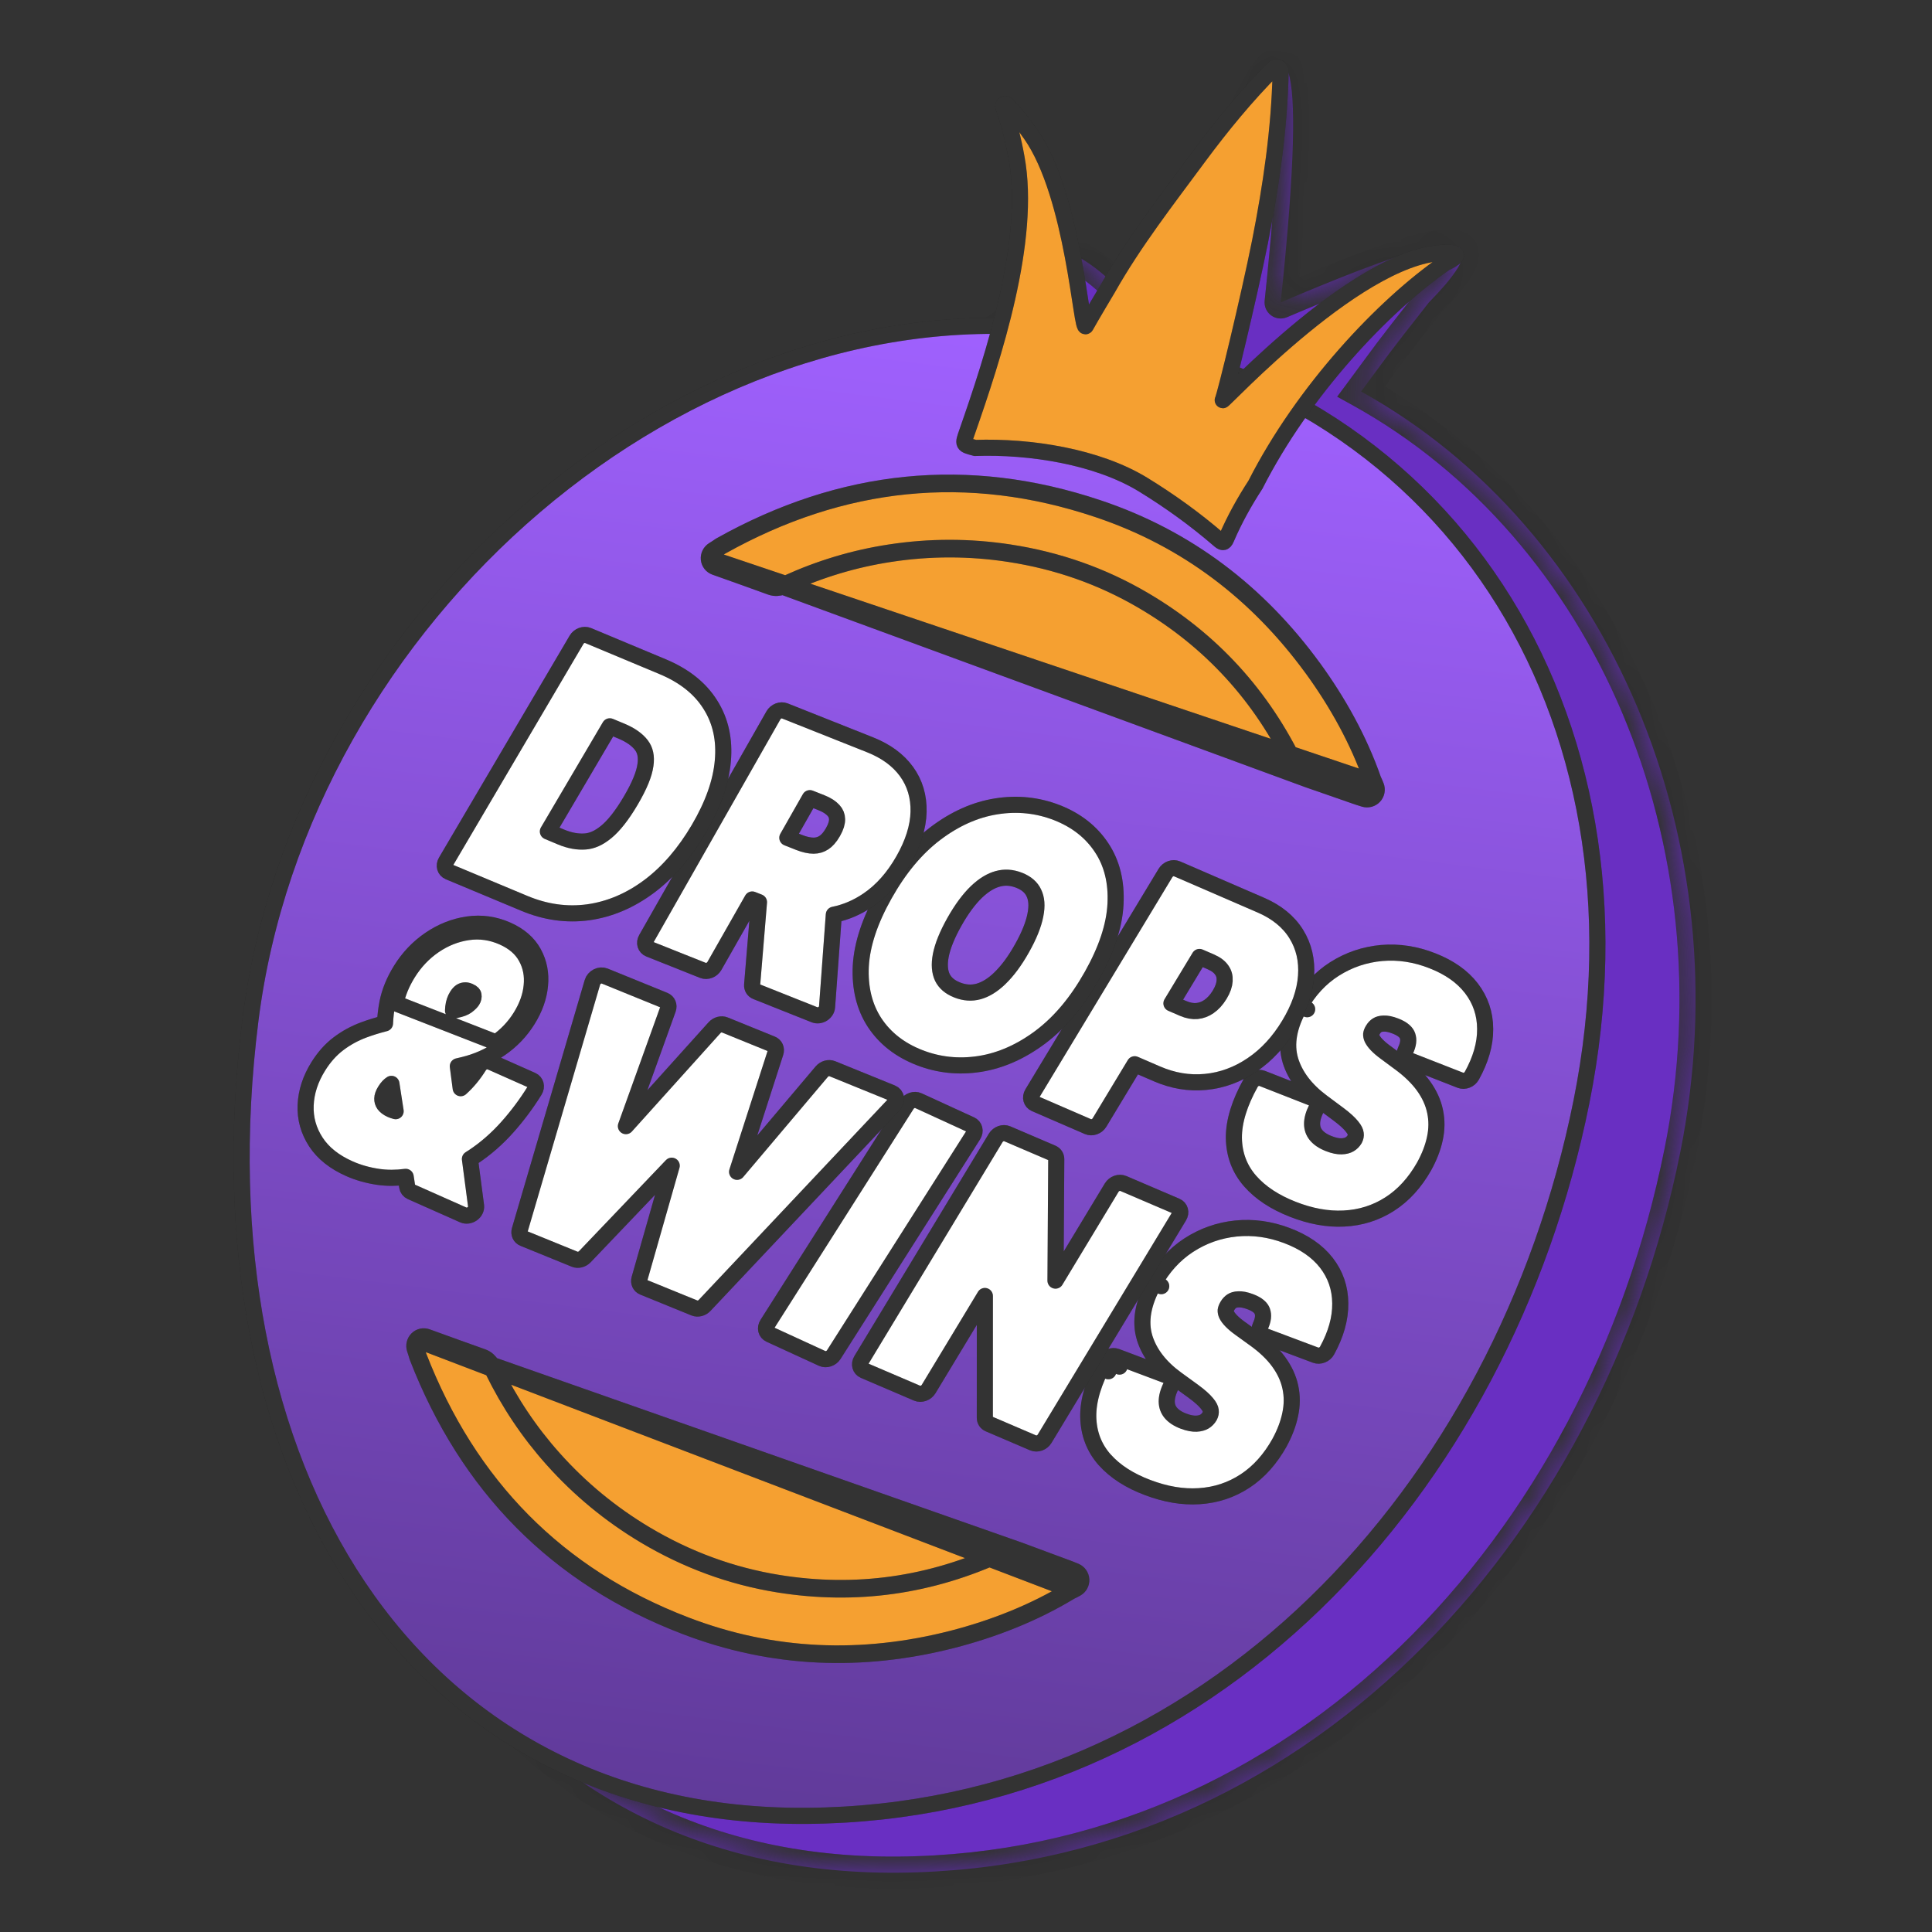 <svg width="60" height="60" viewBox="0 0 60 60" fill="none" xmlns="http://www.w3.org/2000/svg">
<rect x="0" y="0" width="60" height="60" fill="#333333" stroke="none"/>
<g clip-path="url(#clip0_1234_668)">
<mask id="path-1-inside-1_1234_668" fill="white">
<path d="M52.183 35.778C49.743 47.938 40.464 58.06 27.89 58.158C15.316 58.256 8.597 47.113 10.354 33.161C11.503 24.042 24.241 14.544 31.132 10.12C32.067 9.519 32.389 8.197 33.087 7.832C34.163 8.051 35.89 10.236 35.89 10.12C36.449 10.19 41.59 -7.828 39.772 9.391C42.744 8.135 47.577 6.131 44.376 9.391C43.004 11.134 43.184 10.926 42.27 12.159C49.965 16.427 54.124 26.106 52.183 35.778Z"/>
</mask>
<path d="M52.183 35.778C49.743 47.938 40.464 58.06 27.89 58.158C15.316 58.256 8.597 47.113 10.354 33.161C11.503 24.042 24.241 14.544 31.132 10.12C32.067 9.519 32.389 8.197 33.087 7.832C34.163 8.051 35.89 10.236 35.89 10.12C36.449 10.19 41.59 -7.828 39.772 9.391C42.744 8.135 47.577 6.131 44.376 9.391C43.004 11.134 43.184 10.926 42.27 12.159C49.965 16.427 54.124 26.106 52.183 35.778Z" fill="#692FC2"/>
<path d="M52.183 35.778L51.693 35.68L52.183 35.778ZM10.354 33.161L9.858 33.098L10.354 33.161ZM35.89 10.12L35.952 9.623L35.39 9.553L35.39 10.12L35.89 10.12ZM42.27 12.159L41.868 11.861L41.528 12.32L42.027 12.596L42.27 12.159ZM39.772 9.391L39.275 9.339C39.256 9.515 39.332 9.688 39.474 9.793C39.616 9.898 39.804 9.921 39.967 9.852L39.772 9.391ZM44.376 9.391L44.019 9.041L44 9.061L43.983 9.082L44.376 9.391ZM33.087 7.832L33.187 7.342L33.013 7.306L32.855 7.389L33.087 7.832ZM31.132 10.12L31.402 10.54L31.402 10.54L31.132 10.12ZM51.693 35.68C49.285 47.677 40.159 57.562 27.886 57.658L27.894 58.658C40.769 58.557 50.2 48.199 52.673 35.877L51.693 35.68ZM27.886 57.658C21.766 57.706 17.101 55.027 14.163 50.65C11.215 46.256 9.983 40.112 10.851 33.223L9.858 33.098C8.969 40.163 10.218 46.566 13.333 51.207C16.459 55.865 21.44 58.708 27.894 58.658L27.886 57.658ZM42.027 12.596C49.508 16.746 53.597 26.194 51.693 35.68L52.673 35.877C54.652 26.019 50.421 16.108 42.512 11.722L42.027 12.596ZM35.827 10.616C36.009 10.639 36.144 10.562 36.203 10.522C36.267 10.477 36.313 10.427 36.34 10.394C36.397 10.325 36.445 10.245 36.484 10.174C36.565 10.027 36.656 9.826 36.753 9.596C36.948 9.134 37.191 8.493 37.456 7.791C37.992 6.371 38.621 4.689 39.173 3.542C39.459 2.948 39.688 2.576 39.837 2.434C39.928 2.346 39.843 2.48 39.652 2.425C39.477 2.375 39.482 2.239 39.535 2.403C39.623 2.678 39.683 3.307 39.65 4.468C39.619 5.605 39.501 7.192 39.275 9.339L40.269 9.444C40.497 7.286 40.617 5.67 40.65 4.496C40.682 3.346 40.634 2.557 40.487 2.098C40.422 1.896 40.279 1.565 39.928 1.464C39.562 1.359 39.275 1.587 39.144 1.713C38.847 1.998 38.55 2.53 38.272 3.108C37.696 4.304 37.049 6.037 36.52 7.438C36.253 8.145 36.017 8.766 35.831 9.208C35.737 9.431 35.662 9.593 35.607 9.693C35.578 9.746 35.566 9.761 35.57 9.756C35.572 9.754 35.593 9.727 35.636 9.698C35.673 9.672 35.788 9.603 35.952 9.623L35.827 10.616ZM39.967 9.852C41.472 9.216 43.371 8.425 44.493 8.187C44.775 8.127 44.958 8.114 45.055 8.124C45.103 8.129 45.089 8.136 45.052 8.112C45 8.078 44.95 8.013 44.935 7.936C44.923 7.878 44.941 7.858 44.924 7.904C44.909 7.947 44.873 8.02 44.802 8.128C44.66 8.344 44.41 8.643 44.019 9.041L44.733 9.742C45.142 9.325 45.442 8.973 45.636 8.679C45.734 8.532 45.814 8.386 45.865 8.242C45.916 8.101 45.952 7.926 45.916 7.743C45.876 7.54 45.758 7.379 45.599 7.275C45.455 7.181 45.296 7.145 45.164 7.13C44.904 7.102 44.593 7.143 44.285 7.208C43.047 7.471 41.044 8.311 39.577 8.931L39.967 9.852ZM43.983 9.082C42.606 10.831 42.782 10.629 41.868 11.861L42.671 12.457C43.587 11.222 43.402 11.436 44.769 9.701L43.983 9.082ZM32.987 8.322C33.144 8.354 33.381 8.476 33.68 8.699C33.967 8.913 34.265 9.185 34.541 9.457C34.815 9.728 35.058 9.99 35.237 10.183C35.324 10.276 35.403 10.361 35.461 10.418C35.485 10.442 35.526 10.483 35.57 10.515C35.573 10.518 35.656 10.585 35.776 10.612C35.842 10.627 36.036 10.654 36.212 10.505C36.38 10.363 36.39 10.177 36.39 10.12L35.39 10.12C35.39 10.066 35.399 9.883 35.565 9.742C35.739 9.594 35.931 9.622 35.994 9.636C36.064 9.652 36.113 9.679 36.128 9.688C36.149 9.7 36.164 9.711 36.17 9.715C36.188 9.729 36.191 9.734 36.166 9.709C36.125 9.668 36.061 9.6 35.969 9.501C35.791 9.31 35.535 9.034 35.243 8.746C34.953 8.459 34.618 8.151 34.278 7.897C33.951 7.653 33.568 7.42 33.187 7.342L32.987 8.322ZM10.851 33.223C11.402 28.844 14.762 24.293 18.938 20.238C23.094 16.203 27.971 12.743 31.402 10.54L30.862 9.699C27.402 11.92 22.464 15.421 18.241 19.521C14.039 23.601 10.455 28.359 9.858 33.098L10.851 33.223ZM31.402 10.54C31.977 10.171 32.344 9.594 32.621 9.154C32.77 8.919 32.889 8.726 33.014 8.565C33.138 8.404 33.237 8.318 33.319 8.275L32.855 7.389C32.589 7.528 32.385 7.744 32.223 7.953C32.062 8.161 31.912 8.404 31.776 8.621C31.484 9.083 31.223 9.467 30.862 9.699L31.402 10.54Z" fill="black" mask="url(#path-1-inside-1_1234_668)"/>
<path d="M52.183 35.778L51.693 35.68L52.183 35.778ZM10.354 33.161L9.858 33.098L10.354 33.161ZM35.89 10.12L35.952 9.623L35.39 9.553L35.39 10.12L35.89 10.12ZM42.27 12.159L41.868 11.861L41.528 12.32L42.027 12.596L42.27 12.159ZM39.772 9.391L39.275 9.339C39.256 9.515 39.332 9.688 39.474 9.793C39.616 9.898 39.804 9.921 39.967 9.852L39.772 9.391ZM44.376 9.391L44.019 9.041L44 9.061L43.983 9.082L44.376 9.391ZM33.087 7.832L33.187 7.342L33.013 7.306L32.855 7.389L33.087 7.832ZM31.132 10.12L31.402 10.54L31.402 10.54L31.132 10.12ZM51.693 35.68C49.285 47.677 40.159 57.562 27.886 57.658L27.894 58.658C40.769 58.557 50.2 48.199 52.673 35.877L51.693 35.68ZM27.886 57.658C21.766 57.706 17.101 55.027 14.163 50.65C11.215 46.256 9.983 40.112 10.851 33.223L9.858 33.098C8.969 40.163 10.218 46.566 13.333 51.207C16.459 55.865 21.44 58.708 27.894 58.658L27.886 57.658ZM42.027 12.596C49.508 16.746 53.597 26.194 51.693 35.68L52.673 35.877C54.652 26.019 50.421 16.108 42.512 11.722L42.027 12.596ZM35.827 10.616C36.009 10.639 36.144 10.562 36.203 10.522C36.267 10.477 36.313 10.427 36.34 10.394C36.397 10.325 36.445 10.245 36.484 10.174C36.565 10.027 36.656 9.826 36.753 9.596C36.948 9.134 37.191 8.493 37.456 7.791C37.992 6.371 38.621 4.689 39.173 3.542C39.459 2.948 39.688 2.576 39.837 2.434C39.928 2.346 39.843 2.48 39.652 2.425C39.477 2.375 39.482 2.239 39.535 2.403C39.623 2.678 39.683 3.307 39.65 4.468C39.619 5.605 39.501 7.192 39.275 9.339L40.269 9.444C40.497 7.286 40.617 5.67 40.65 4.496C40.682 3.346 40.634 2.557 40.487 2.098C40.422 1.896 40.279 1.565 39.928 1.464C39.562 1.359 39.275 1.587 39.144 1.713C38.847 1.998 38.55 2.53 38.272 3.108C37.696 4.304 37.049 6.037 36.52 7.438C36.253 8.145 36.017 8.766 35.831 9.208C35.737 9.431 35.662 9.593 35.607 9.693C35.578 9.746 35.566 9.761 35.57 9.756C35.572 9.754 35.593 9.727 35.636 9.698C35.673 9.672 35.788 9.603 35.952 9.623L35.827 10.616ZM39.967 9.852C41.472 9.216 43.371 8.425 44.493 8.187C44.775 8.127 44.958 8.114 45.055 8.124C45.103 8.129 45.089 8.136 45.052 8.112C45 8.078 44.95 8.013 44.935 7.936C44.923 7.878 44.941 7.858 44.924 7.904C44.909 7.947 44.873 8.02 44.802 8.128C44.66 8.344 44.41 8.643 44.019 9.041L44.733 9.742C45.142 9.325 45.442 8.973 45.636 8.679C45.734 8.532 45.814 8.386 45.865 8.242C45.916 8.101 45.952 7.926 45.916 7.743C45.876 7.54 45.758 7.379 45.599 7.275C45.455 7.181 45.296 7.145 45.164 7.13C44.904 7.102 44.593 7.143 44.285 7.208C43.047 7.471 41.044 8.311 39.577 8.931L39.967 9.852ZM43.983 9.082C42.606 10.831 42.782 10.629 41.868 11.861L42.671 12.457C43.587 11.222 43.402 11.436 44.769 9.701L43.983 9.082ZM32.987 8.322C33.144 8.354 33.381 8.476 33.68 8.699C33.967 8.913 34.265 9.185 34.541 9.457C34.815 9.728 35.058 9.99 35.237 10.183C35.324 10.276 35.403 10.361 35.461 10.418C35.485 10.442 35.526 10.483 35.57 10.515C35.573 10.518 35.656 10.585 35.776 10.612C35.842 10.627 36.036 10.654 36.212 10.505C36.38 10.363 36.39 10.177 36.39 10.12L35.39 10.12C35.39 10.066 35.399 9.883 35.565 9.742C35.739 9.594 35.931 9.622 35.994 9.636C36.064 9.652 36.113 9.679 36.128 9.688C36.149 9.7 36.164 9.711 36.17 9.715C36.188 9.729 36.191 9.734 36.166 9.709C36.125 9.668 36.061 9.6 35.969 9.501C35.791 9.31 35.535 9.034 35.243 8.746C34.953 8.459 34.618 8.151 34.278 7.897C33.951 7.653 33.568 7.42 33.187 7.342L32.987 8.322ZM10.851 33.223C11.402 28.844 14.762 24.293 18.938 20.238C23.094 16.203 27.971 12.743 31.402 10.54L30.862 9.699C27.402 11.92 22.464 15.421 18.241 19.521C14.039 23.601 10.455 28.359 9.858 33.098L10.851 33.223ZM31.402 10.54C31.977 10.171 32.344 9.594 32.621 9.154C32.77 8.919 32.889 8.726 33.014 8.565C33.138 8.404 33.237 8.318 33.319 8.275L32.855 7.389C32.589 7.528 32.385 7.744 32.223 7.953C32.062 8.161 31.912 8.404 31.776 8.621C31.484 9.083 31.223 9.467 30.862 9.699L31.402 10.54Z" fill="white" fill-opacity="0.2" mask="url(#path-1-inside-1_1234_668)"/>
<path d="M49.114 34.214C46.69 46.292 37.487 56.296 25.064 56.393C18.86 56.441 14.116 53.721 11.131 49.274C8.141 44.818 6.905 38.609 7.778 31.677C8.565 25.429 11.943 19.699 16.612 15.717C21.281 11.736 27.222 9.518 33.126 10.261C39.043 11.007 43.637 13.99 46.455 18.281C49.273 22.574 50.322 28.191 49.114 34.214Z" fill="url(#paint0_linear_1234_668)"/>
<path d="M49.114 34.214C46.69 46.292 37.487 56.296 25.064 56.393C18.86 56.441 14.116 53.721 11.131 49.274C8.141 44.818 6.905 38.609 7.778 31.677C8.565 25.429 11.943 19.699 16.612 15.717C21.281 11.736 27.222 9.518 33.126 10.261C39.043 11.007 43.637 13.99 46.455 18.281C49.273 22.574 50.322 28.191 49.114 34.214Z" stroke="black" stroke-width="0.5"/>
<path d="M49.114 34.214C46.69 46.292 37.487 56.296 25.064 56.393C18.86 56.441 14.116 53.721 11.131 49.274C8.141 44.818 6.905 38.609 7.778 31.677C8.565 25.429 11.943 19.699 16.612 15.717C21.281 11.736 27.222 9.518 33.126 10.261C39.043 11.007 43.637 13.99 46.455 18.281C49.273 22.574 50.322 28.191 49.114 34.214Z" stroke="white" stroke-opacity="0.2" stroke-width="0.5"/>
<path d="M40.37 31.254C40.032 31.851 39.92 32.416 40.074 32.931L40.074 32.931L40.074 32.932C40.225 33.423 40.558 33.851 41.052 34.22L41.052 34.22L41.579 34.612C41.579 34.612 41.579 34.612 41.579 34.612C41.769 34.754 41.9 34.876 41.982 34.977L41.982 34.977L41.984 34.98C42.068 35.08 42.098 35.156 42.103 35.206L42.103 35.206L42.104 35.213C42.111 35.264 42.102 35.317 42.069 35.381C42.027 35.451 41.975 35.501 41.912 35.538C41.852 35.573 41.772 35.597 41.662 35.6C41.558 35.603 41.427 35.58 41.269 35.517C41.083 35.445 40.954 35.354 40.869 35.25C40.788 35.15 40.749 35.036 40.748 34.904C40.747 34.77 40.788 34.609 40.886 34.415C40.949 34.292 40.903 34.159 40.783 34.112L39.196 33.49C39.136 33.467 39.065 33.468 38.999 33.494C38.933 33.52 38.877 33.569 38.843 33.629C38.497 34.248 38.315 34.822 38.319 35.342L38.319 35.342L38.319 35.343C38.328 35.857 38.496 36.304 38.822 36.677L38.822 36.677C39.144 37.045 39.591 37.337 40.151 37.556C40.695 37.769 41.224 37.869 41.734 37.843C42.248 37.819 42.725 37.671 43.156 37.395C43.589 37.119 43.943 36.724 44.226 36.226L44.227 36.224C44.388 35.933 44.5 35.645 44.561 35.36C44.624 35.072 44.626 34.791 44.568 34.518C44.511 34.242 44.39 33.978 44.21 33.728C44.029 33.477 43.783 33.239 43.477 33.013C43.476 33.013 43.476 33.013 43.476 33.013L43.042 32.691L43.042 32.691L43.04 32.69C42.92 32.603 42.826 32.522 42.755 32.448C42.684 32.374 42.639 32.309 42.612 32.253C42.588 32.2 42.581 32.156 42.583 32.119C42.588 32.081 42.603 32.037 42.635 31.985L42.635 31.985L42.639 31.979C42.677 31.914 42.721 31.87 42.773 31.838C42.815 31.812 42.877 31.791 42.972 31.788L42.972 31.788L42.974 31.788C43.065 31.784 43.185 31.805 43.338 31.865C43.578 31.958 43.679 32.068 43.713 32.17L43.713 32.17L43.713 32.171C43.752 32.286 43.742 32.431 43.649 32.625C43.591 32.746 43.637 32.877 43.755 32.923L45.355 33.549C45.415 33.572 45.486 33.571 45.552 33.545C45.618 33.519 45.674 33.471 45.708 33.41C45.984 32.913 46.127 32.427 46.123 31.956C46.122 31.484 45.979 31.062 45.698 30.695C45.416 30.326 45.006 30.041 44.48 29.836C43.964 29.633 43.44 29.551 42.911 29.596L42.91 29.596C42.385 29.643 41.895 29.807 41.449 30.09L41.448 30.09C41 30.375 40.642 30.767 40.37 31.254ZM40.37 31.254C40.37 31.254 40.37 31.255 40.369 31.255L40.595 31.342L40.37 31.253C40.37 31.253 40.37 31.254 40.37 31.254Z" fill="white"/>
<path d="M40.37 31.254C40.032 31.851 39.92 32.416 40.074 32.931L40.074 32.931L40.074 32.932C40.225 33.423 40.558 33.851 41.052 34.22L41.052 34.22L41.579 34.612C41.579 34.612 41.579 34.612 41.579 34.612C41.769 34.754 41.9 34.876 41.982 34.977L41.982 34.977L41.984 34.98C42.068 35.08 42.098 35.156 42.103 35.206L42.103 35.206L42.104 35.213C42.111 35.264 42.102 35.317 42.069 35.381C42.027 35.451 41.975 35.501 41.912 35.538C41.852 35.573 41.772 35.597 41.662 35.6C41.558 35.603 41.427 35.58 41.269 35.517C41.083 35.445 40.954 35.354 40.869 35.25C40.788 35.15 40.749 35.036 40.748 34.904C40.747 34.77 40.788 34.609 40.886 34.415C40.949 34.292 40.903 34.159 40.783 34.112L39.196 33.49C39.136 33.467 39.065 33.468 38.999 33.494C38.933 33.52 38.877 33.569 38.843 33.629C38.497 34.248 38.315 34.822 38.319 35.342L38.319 35.342L38.319 35.343C38.328 35.857 38.496 36.304 38.822 36.677L38.822 36.677C39.144 37.045 39.591 37.337 40.151 37.556C40.695 37.769 41.224 37.869 41.734 37.843C42.248 37.819 42.725 37.671 43.156 37.395C43.589 37.119 43.943 36.724 44.226 36.226L44.227 36.224C44.388 35.933 44.5 35.645 44.561 35.36C44.624 35.072 44.626 34.791 44.568 34.518C44.511 34.242 44.39 33.978 44.21 33.728C44.029 33.477 43.783 33.239 43.477 33.013C43.476 33.013 43.476 33.013 43.476 33.013L43.042 32.691L43.042 32.691L43.04 32.69C42.92 32.603 42.826 32.522 42.755 32.448C42.684 32.374 42.639 32.309 42.612 32.253C42.588 32.2 42.581 32.156 42.583 32.119C42.588 32.081 42.603 32.037 42.635 31.985L42.635 31.985L42.639 31.979C42.677 31.914 42.721 31.87 42.773 31.838C42.815 31.812 42.877 31.791 42.972 31.788L42.972 31.788L42.974 31.788C43.065 31.784 43.185 31.805 43.338 31.865C43.578 31.958 43.679 32.068 43.713 32.17L43.713 32.17L43.713 32.171C43.752 32.286 43.742 32.431 43.649 32.625C43.591 32.746 43.637 32.877 43.755 32.923L45.355 33.549C45.415 33.572 45.486 33.571 45.552 33.545C45.618 33.519 45.674 33.471 45.708 33.41C45.984 32.913 46.127 32.427 46.123 31.956C46.122 31.484 45.979 31.062 45.698 30.695C45.416 30.326 45.006 30.041 44.48 29.836C43.964 29.633 43.44 29.551 42.911 29.596L42.91 29.596C42.385 29.643 41.895 29.807 41.449 30.09L41.448 30.09C41 30.375 40.642 30.767 40.37 31.254ZM40.37 31.254C40.37 31.254 40.37 31.255 40.369 31.255L40.595 31.342L40.37 31.253C40.37 31.253 40.37 31.254 40.37 31.254Z" stroke="black" stroke-width="0.5" stroke-linejoin="round"/>
<path d="M40.37 31.254C40.032 31.851 39.92 32.416 40.074 32.931L40.074 32.931L40.074 32.932C40.225 33.423 40.558 33.851 41.052 34.22L41.052 34.22L41.579 34.612C41.579 34.612 41.579 34.612 41.579 34.612C41.769 34.754 41.9 34.876 41.982 34.977L41.982 34.977L41.984 34.98C42.068 35.08 42.098 35.156 42.103 35.206L42.103 35.206L42.104 35.213C42.111 35.264 42.102 35.317 42.069 35.381C42.027 35.451 41.975 35.501 41.912 35.538C41.852 35.573 41.772 35.597 41.662 35.6C41.558 35.603 41.427 35.58 41.269 35.517C41.083 35.445 40.954 35.354 40.869 35.25C40.788 35.15 40.749 35.036 40.748 34.904C40.747 34.77 40.788 34.609 40.886 34.415C40.949 34.292 40.903 34.159 40.783 34.112L39.196 33.49C39.136 33.467 39.065 33.468 38.999 33.494C38.933 33.52 38.877 33.569 38.843 33.629C38.497 34.248 38.315 34.822 38.319 35.342L38.319 35.342L38.319 35.343C38.328 35.857 38.496 36.304 38.822 36.677L38.822 36.677C39.144 37.045 39.591 37.337 40.151 37.556C40.695 37.769 41.224 37.869 41.734 37.843C42.248 37.819 42.725 37.671 43.156 37.395C43.589 37.119 43.943 36.724 44.226 36.226L44.227 36.224C44.388 35.933 44.5 35.645 44.561 35.36C44.624 35.072 44.626 34.791 44.568 34.518C44.511 34.242 44.39 33.978 44.21 33.728C44.029 33.477 43.783 33.239 43.477 33.013C43.476 33.013 43.476 33.013 43.476 33.013L43.042 32.691L43.042 32.691L43.04 32.69C42.92 32.603 42.826 32.522 42.755 32.448C42.684 32.374 42.639 32.309 42.612 32.253C42.588 32.2 42.581 32.156 42.583 32.119C42.588 32.081 42.603 32.037 42.635 31.985L42.635 31.985L42.639 31.979C42.677 31.914 42.721 31.87 42.773 31.838C42.815 31.812 42.877 31.791 42.972 31.788L42.972 31.788L42.974 31.788C43.065 31.784 43.185 31.805 43.338 31.865C43.578 31.958 43.679 32.068 43.713 32.17L43.713 32.17L43.713 32.171C43.752 32.286 43.742 32.431 43.649 32.625C43.591 32.746 43.637 32.877 43.755 32.923L45.355 33.549C45.415 33.572 45.486 33.571 45.552 33.545C45.618 33.519 45.674 33.471 45.708 33.41C45.984 32.913 46.127 32.427 46.123 31.956C46.122 31.484 45.979 31.062 45.698 30.695C45.416 30.326 45.006 30.041 44.48 29.836C43.964 29.633 43.44 29.551 42.911 29.596L42.91 29.596C42.385 29.643 41.895 29.807 41.449 30.09L41.448 30.09C41 30.375 40.642 30.767 40.37 31.254ZM40.37 31.254C40.37 31.254 40.37 31.255 40.369 31.255L40.595 31.342L40.37 31.253C40.37 31.253 40.37 31.254 40.37 31.254Z" stroke="white" stroke-opacity="0.2" stroke-width="0.5" stroke-linejoin="round"/>
<path d="M32.059 33.959C31.985 34.082 32.024 34.224 32.146 34.277L33.789 34.989C33.911 35.042 34.071 34.985 34.145 34.862L35.239 33.051L35.928 33.349C36.42 33.562 36.924 33.65 37.437 33.6C37.951 33.552 38.435 33.373 38.885 33.069C39.338 32.764 39.72 32.346 40.034 31.826C40.345 31.311 40.525 30.807 40.56 30.317C40.596 29.829 40.495 29.39 40.255 29.005C40.015 28.619 39.647 28.323 39.164 28.113L36.552 26.982C36.43 26.929 36.271 26.986 36.197 27.108L32.059 33.959ZM36.738 31.316L36.38 31.161L37.251 29.719L37.609 29.874C37.773 29.946 37.879 30.032 37.943 30.127L37.943 30.127L37.946 30.131C38.012 30.226 38.04 30.332 38.032 30.455L38.032 30.455L38.032 30.46C38.025 30.581 37.98 30.724 37.878 30.892C37.778 31.057 37.667 31.175 37.549 31.256L37.549 31.256L37.547 31.258C37.431 31.339 37.309 31.384 37.175 31.398C37.047 31.41 36.902 31.387 36.738 31.316Z" fill="white"/>
<path d="M32.059 33.959C31.985 34.082 32.024 34.224 32.146 34.277L33.789 34.989C33.911 35.042 34.071 34.985 34.145 34.862L35.239 33.051L35.928 33.349C36.42 33.562 36.924 33.65 37.437 33.6C37.951 33.552 38.435 33.373 38.885 33.069C39.338 32.764 39.72 32.346 40.034 31.826C40.345 31.311 40.525 30.807 40.56 30.317C40.596 29.829 40.495 29.39 40.255 29.005C40.015 28.619 39.647 28.323 39.164 28.113L36.552 26.982C36.43 26.929 36.271 26.986 36.197 27.108L32.059 33.959ZM36.738 31.316L36.38 31.161L37.251 29.719L37.609 29.874C37.773 29.946 37.879 30.032 37.943 30.127L37.943 30.127L37.946 30.131C38.012 30.226 38.04 30.332 38.032 30.455L38.032 30.455L38.032 30.46C38.025 30.581 37.98 30.724 37.878 30.892C37.778 31.057 37.667 31.175 37.549 31.256L37.549 31.256L37.547 31.258C37.431 31.339 37.309 31.384 37.175 31.398C37.047 31.41 36.902 31.387 36.738 31.316Z" stroke="black" stroke-width="0.5" stroke-linejoin="round"/>
<path d="M32.059 33.959C31.985 34.082 32.024 34.224 32.146 34.277L33.789 34.989C33.911 35.042 34.071 34.985 34.145 34.862L35.239 33.051L35.928 33.349C36.42 33.562 36.924 33.65 37.437 33.6C37.951 33.552 38.435 33.373 38.885 33.069C39.338 32.764 39.72 32.346 40.034 31.826C40.345 31.311 40.525 30.807 40.56 30.317C40.596 29.829 40.495 29.39 40.255 29.005C40.015 28.619 39.647 28.323 39.164 28.113L36.552 26.982C36.43 26.929 36.271 26.986 36.197 27.108L32.059 33.959ZM36.738 31.316L36.38 31.161L37.251 29.719L37.609 29.874C37.773 29.946 37.879 30.032 37.943 30.127L37.943 30.127L37.946 30.131C38.012 30.226 38.04 30.332 38.032 30.455L38.032 30.455L38.032 30.46C38.025 30.581 37.98 30.724 37.878 30.892C37.778 31.057 37.667 31.175 37.549 31.256L37.549 31.256L37.547 31.258C37.431 31.339 37.309 31.384 37.175 31.398C37.047 31.41 36.902 31.387 36.738 31.316Z" stroke="white" stroke-opacity="0.2" stroke-width="0.5" stroke-linejoin="round"/>
<path d="M32.323 32.199L32.324 32.198C32.932 31.738 33.458 31.102 33.908 30.302C34.358 29.502 34.609 28.758 34.643 28.076C34.678 27.399 34.536 26.811 34.209 26.321C33.886 25.833 33.423 25.473 32.828 25.239C32.228 25.005 31.598 24.937 30.941 25.042C30.282 25.146 29.65 25.431 29.049 25.886L29.049 25.886C28.444 26.345 27.919 26.981 27.47 27.781C27.022 28.576 26.771 29.318 26.733 30.001L26.733 30.002C26.7 30.676 26.84 31.264 27.161 31.757L27.162 31.758C27.485 32.247 27.95 32.608 28.549 32.843C29.145 33.076 29.772 33.144 30.428 33.041L30.429 33.041C31.09 32.936 31.723 32.651 32.323 32.199ZM32.155 28.417L32.155 28.417L32.155 28.419C32.099 28.708 31.964 29.051 31.738 29.452C31.513 29.853 31.282 30.16 31.049 30.383L31.049 30.384C30.82 30.604 30.6 30.733 30.386 30.792C30.18 30.847 29.964 30.838 29.729 30.746C29.495 30.654 29.347 30.521 29.265 30.353C29.184 30.179 29.162 29.954 29.218 29.666C29.276 29.375 29.414 29.031 29.639 28.63C29.865 28.229 30.094 27.922 30.323 27.701C30.556 27.478 30.777 27.35 30.986 27.293L30.987 27.293C31.196 27.235 31.414 27.245 31.648 27.336C31.882 27.428 32.028 27.561 32.107 27.73L32.107 27.73L32.108 27.733C32.191 27.904 32.214 28.127 32.155 28.417Z" fill="white"/>
<path d="M32.323 32.199L32.324 32.198C32.932 31.738 33.458 31.102 33.908 30.302C34.358 29.502 34.609 28.758 34.643 28.076C34.678 27.399 34.536 26.811 34.209 26.321C33.886 25.833 33.423 25.473 32.828 25.239C32.228 25.005 31.598 24.937 30.941 25.042C30.282 25.146 29.65 25.431 29.049 25.886L29.049 25.886C28.444 26.345 27.919 26.981 27.47 27.781C27.022 28.576 26.771 29.318 26.733 30.001L26.733 30.002C26.7 30.676 26.84 31.264 27.161 31.757L27.162 31.758C27.485 32.247 27.95 32.608 28.549 32.843C29.145 33.076 29.772 33.144 30.428 33.041L30.429 33.041C31.09 32.936 31.723 32.651 32.323 32.199ZM32.155 28.417L32.155 28.417L32.155 28.419C32.099 28.708 31.964 29.051 31.738 29.452C31.513 29.853 31.282 30.16 31.049 30.383L31.049 30.384C30.82 30.604 30.6 30.733 30.386 30.792C30.18 30.847 29.964 30.838 29.729 30.746C29.495 30.654 29.347 30.521 29.265 30.353C29.184 30.179 29.162 29.954 29.218 29.666C29.276 29.375 29.414 29.031 29.639 28.63C29.865 28.229 30.094 27.922 30.323 27.701C30.556 27.478 30.777 27.35 30.986 27.293L30.987 27.293C31.196 27.235 31.414 27.245 31.648 27.336C31.882 27.428 32.028 27.561 32.107 27.73L32.107 27.73L32.108 27.733C32.191 27.904 32.214 28.127 32.155 28.417Z" stroke="black" stroke-width="0.5" stroke-linejoin="round"/>
<path d="M32.323 32.199L32.324 32.198C32.932 31.738 33.458 31.102 33.908 30.302C34.358 29.502 34.609 28.758 34.643 28.076C34.678 27.399 34.536 26.811 34.209 26.321C33.886 25.833 33.423 25.473 32.828 25.239C32.228 25.005 31.598 24.937 30.941 25.042C30.282 25.146 29.65 25.431 29.049 25.886L29.049 25.886C28.444 26.345 27.919 26.981 27.47 27.781C27.022 28.576 26.771 29.318 26.733 30.001L26.733 30.002C26.7 30.676 26.84 31.264 27.161 31.757L27.162 31.758C27.485 32.247 27.95 32.608 28.549 32.843C29.145 33.076 29.772 33.144 30.428 33.041L30.429 33.041C31.09 32.936 31.723 32.651 32.323 32.199ZM32.155 28.417L32.155 28.417L32.155 28.419C32.099 28.708 31.964 29.051 31.738 29.452C31.513 29.853 31.282 30.16 31.049 30.383L31.049 30.384C30.82 30.604 30.6 30.733 30.386 30.792C30.18 30.847 29.964 30.838 29.729 30.746C29.495 30.654 29.347 30.521 29.265 30.353C29.184 30.179 29.162 29.954 29.218 29.666C29.276 29.375 29.414 29.031 29.639 28.63C29.865 28.229 30.094 27.922 30.323 27.701C30.556 27.478 30.777 27.35 30.986 27.293L30.987 27.293C31.196 27.235 31.414 27.245 31.648 27.336C31.882 27.428 32.028 27.561 32.107 27.73L32.107 27.73L32.108 27.733C32.191 27.904 32.214 28.127 32.155 28.417Z" stroke="white" stroke-opacity="0.2" stroke-width="0.5" stroke-linejoin="round"/>
<path d="M20.069 29.159C19.998 29.283 20.041 29.424 20.165 29.473L21.832 30.137C21.956 30.186 22.114 30.125 22.185 30.001L23.361 27.934L23.571 28.017L23.358 30.585C23.35 30.679 23.401 30.761 23.488 30.795L25.299 31.516C25.376 31.546 25.471 31.535 25.549 31.486C25.627 31.436 25.679 31.356 25.685 31.273L25.895 28.407C26.268 28.332 26.621 28.181 26.952 27.956C27.39 27.66 27.756 27.24 28.056 26.714C28.353 26.192 28.515 25.691 28.527 25.214C28.538 24.741 28.414 24.321 28.152 23.96C27.89 23.6 27.511 23.326 27.024 23.132L24.373 22.078C24.249 22.029 24.091 22.089 24.02 22.214L20.069 29.159ZM24.814 26.162L24.451 26.018L25.151 24.787L25.515 24.931C25.688 25 25.807 25.081 25.884 25.167L25.884 25.167L25.887 25.17C25.96 25.249 25.994 25.337 25.996 25.439L25.996 25.439L25.996 25.444C25.999 25.541 25.966 25.671 25.868 25.843C25.771 26.013 25.674 26.113 25.584 26.17L25.584 26.17L25.581 26.172C25.49 26.231 25.389 26.262 25.269 26.263C25.141 26.263 24.99 26.232 24.814 26.162Z" fill="white"/>
<path d="M20.069 29.159C19.998 29.283 20.041 29.424 20.165 29.473L21.832 30.137C21.956 30.186 22.114 30.125 22.185 30.001L23.361 27.934L23.571 28.017L23.358 30.585C23.35 30.679 23.401 30.761 23.488 30.795L25.299 31.516C25.376 31.546 25.471 31.535 25.549 31.486C25.627 31.436 25.679 31.356 25.685 31.273L25.895 28.407C26.268 28.332 26.621 28.181 26.952 27.956C27.39 27.66 27.756 27.24 28.056 26.714C28.353 26.192 28.515 25.691 28.527 25.214C28.538 24.741 28.414 24.321 28.152 23.96C27.89 23.6 27.511 23.326 27.024 23.132L24.373 22.078C24.249 22.029 24.091 22.089 24.02 22.214L20.069 29.159ZM24.814 26.162L24.451 26.018L25.151 24.787L25.515 24.931C25.688 25 25.807 25.081 25.884 25.167L25.884 25.167L25.887 25.17C25.96 25.249 25.994 25.337 25.996 25.439L25.996 25.439L25.996 25.444C25.999 25.541 25.966 25.671 25.868 25.843C25.771 26.013 25.674 26.113 25.584 26.17L25.584 26.17L25.581 26.172C25.49 26.231 25.389 26.262 25.269 26.263C25.141 26.263 24.99 26.232 24.814 26.162Z" stroke="black" stroke-width="0.5" stroke-linejoin="round"/>
<path d="M20.069 29.159C19.998 29.283 20.041 29.424 20.165 29.473L21.832 30.137C21.956 30.186 22.114 30.125 22.185 30.001L23.361 27.934L23.571 28.017L23.358 30.585C23.35 30.679 23.401 30.761 23.488 30.795L25.299 31.516C25.376 31.546 25.471 31.535 25.549 31.486C25.627 31.436 25.679 31.356 25.685 31.273L25.895 28.407C26.268 28.332 26.621 28.181 26.952 27.956C27.39 27.66 27.756 27.24 28.056 26.714C28.353 26.192 28.515 25.691 28.527 25.214C28.538 24.741 28.414 24.321 28.152 23.96C27.89 23.6 27.511 23.326 27.024 23.132L24.373 22.078C24.249 22.029 24.091 22.089 24.02 22.214L20.069 29.159ZM24.814 26.162L24.451 26.018L25.151 24.787L25.515 24.931C25.688 25 25.807 25.081 25.884 25.167L25.884 25.167L25.887 25.17C25.96 25.249 25.994 25.337 25.996 25.439L25.996 25.439L25.996 25.444C25.999 25.541 25.966 25.671 25.868 25.843C25.771 26.013 25.674 26.113 25.584 26.17L25.584 26.17L25.581 26.172C25.49 26.231 25.389 26.262 25.269 26.263C25.141 26.263 24.99 26.232 24.814 26.162Z" stroke="white" stroke-opacity="0.2" stroke-width="0.5" stroke-linejoin="round"/>
<path d="M13.849 26.759C13.776 26.882 13.817 27.024 13.94 27.075L16.283 28.054C16.936 28.327 17.598 28.423 18.267 28.332L18.268 28.332C18.938 28.238 19.57 27.968 20.159 27.529L20.159 27.529C20.75 27.087 21.262 26.488 21.7 25.745C22.137 25.002 22.391 24.297 22.448 23.634C22.508 22.971 22.379 22.383 22.056 21.877C21.736 21.369 21.24 20.981 20.58 20.705L18.261 19.736C18.138 19.685 17.979 19.743 17.906 19.867L13.849 26.759ZM18.174 26.133L18.173 26.133C17.947 26.15 17.697 26.109 17.422 25.994L17.015 25.823L18.938 22.556L19.299 22.706C19.591 22.828 19.793 22.976 19.919 23.141L19.919 23.142C20.035 23.292 20.084 23.492 20.045 23.761L20.045 23.761L20.044 23.763C20.008 24.033 19.864 24.396 19.589 24.863C19.314 25.33 19.058 25.648 18.827 25.837L18.827 25.837L18.825 25.838C18.594 26.029 18.38 26.118 18.174 26.133Z" fill="white"/>
<path d="M13.849 26.759C13.776 26.882 13.817 27.024 13.94 27.075L16.283 28.054C16.936 28.327 17.598 28.423 18.267 28.332L18.268 28.332C18.938 28.238 19.57 27.968 20.159 27.529L20.159 27.529C20.75 27.087 21.262 26.488 21.7 25.745C22.137 25.002 22.391 24.297 22.448 23.634C22.508 22.971 22.379 22.383 22.056 21.877C21.736 21.369 21.24 20.981 20.58 20.705L18.261 19.736C18.138 19.685 17.979 19.743 17.906 19.867L13.849 26.759ZM18.174 26.133L18.173 26.133C17.947 26.15 17.697 26.109 17.422 25.994L17.015 25.823L18.938 22.556L19.299 22.706C19.591 22.828 19.793 22.976 19.919 23.141L19.919 23.142C20.035 23.292 20.084 23.492 20.045 23.761L20.045 23.761L20.044 23.763C20.008 24.033 19.864 24.396 19.589 24.863C19.314 25.33 19.058 25.648 18.827 25.837L18.827 25.837L18.825 25.838C18.594 26.029 18.38 26.118 18.174 26.133Z" stroke="black" stroke-width="0.5" stroke-linejoin="round"/>
<path d="M13.849 26.759C13.776 26.882 13.817 27.024 13.94 27.075L16.283 28.054C16.936 28.327 17.598 28.423 18.267 28.332L18.268 28.332C18.938 28.238 19.57 27.968 20.159 27.529L20.159 27.529C20.75 27.087 21.262 26.488 21.7 25.745C22.137 25.002 22.391 24.297 22.448 23.634C22.508 22.971 22.379 22.383 22.056 21.877C21.736 21.369 21.24 20.981 20.58 20.705L18.261 19.736C18.138 19.685 17.979 19.743 17.906 19.867L13.849 26.759ZM18.174 26.133L18.173 26.133C17.947 26.15 17.697 26.109 17.422 25.994L17.015 25.823L18.938 22.556L19.299 22.706C19.591 22.828 19.793 22.976 19.919 23.141L19.919 23.142C20.035 23.292 20.084 23.492 20.045 23.761L20.045 23.761L20.044 23.763C20.008 24.033 19.864 24.396 19.589 24.863C19.314 25.33 19.058 25.648 18.827 25.837L18.827 25.837L18.825 25.838C18.594 26.029 18.38 26.118 18.174 26.133Z" stroke="white" stroke-opacity="0.2" stroke-width="0.5" stroke-linejoin="round"/>
<path d="M35.837 39.858C35.501 40.463 35.391 41.033 35.548 41.547L35.548 41.547L35.548 41.549C35.703 42.041 36.039 42.466 36.538 42.829L36.538 42.829L37.07 43.215C37.07 43.215 37.07 43.215 37.07 43.216C37.261 43.355 37.394 43.476 37.477 43.577L37.477 43.577L37.479 43.579C37.564 43.678 37.594 43.754 37.6 43.806L37.599 43.806L37.6 43.812C37.608 43.864 37.599 43.919 37.565 43.984C37.523 44.057 37.47 44.108 37.407 44.147C37.346 44.183 37.265 44.209 37.155 44.214C37.051 44.218 36.92 44.197 36.76 44.137C36.573 44.067 36.443 43.977 36.358 43.875C36.276 43.775 36.236 43.661 36.234 43.527C36.233 43.392 36.273 43.228 36.372 43.031C36.433 42.908 36.386 42.775 36.265 42.73L34.666 42.129C34.606 42.107 34.535 42.109 34.469 42.136C34.403 42.163 34.347 42.211 34.314 42.272C33.969 42.9 33.789 43.479 33.797 44.001L33.797 44.001L33.797 44.003C33.808 44.519 33.979 44.966 34.308 45.337L34.309 45.337C34.635 45.702 35.085 45.989 35.65 46.2C36.198 46.407 36.73 46.499 37.243 46.465C37.761 46.432 38.239 46.276 38.67 45.992C39.102 45.708 39.456 45.305 39.738 44.801L39.739 44.798C39.899 44.504 40.01 44.212 40.069 43.925C40.131 43.635 40.132 43.353 40.073 43.08C40.014 42.802 39.891 42.54 39.709 42.291C39.526 42.04 39.277 41.805 38.968 41.582C38.968 41.582 38.967 41.582 38.967 41.582L38.529 41.265L38.529 41.265L38.527 41.264C38.406 41.178 38.312 41.099 38.24 41.025C38.168 40.952 38.122 40.887 38.095 40.832C38.07 40.778 38.063 40.733 38.065 40.696C38.07 40.657 38.085 40.612 38.118 40.558L38.118 40.558L38.121 40.552C38.16 40.485 38.205 40.44 38.257 40.406C38.3 40.379 38.362 40.356 38.457 40.352L38.457 40.352L38.46 40.352C38.55 40.347 38.671 40.366 38.825 40.424C39.066 40.514 39.168 40.623 39.203 40.724L39.203 40.724L39.203 40.726C39.243 40.841 39.234 40.988 39.141 41.186C39.083 41.308 39.131 41.437 39.25 41.482L40.861 42.087C40.921 42.109 40.992 42.107 41.058 42.08C41.124 42.054 41.18 42.005 41.213 41.944C41.489 41.441 41.629 40.95 41.623 40.476C41.62 40.002 41.474 39.58 41.19 39.215C40.904 38.848 40.49 38.568 39.96 38.369C39.44 38.173 38.912 38.099 38.381 38.153L38.38 38.153C37.852 38.208 37.361 38.38 36.914 38.672L36.913 38.672C36.465 38.966 36.107 39.365 35.837 39.858ZM35.837 39.858C35.837 39.859 35.837 39.859 35.837 39.859L36.063 39.943L35.837 39.858C35.837 39.858 35.837 39.858 35.837 39.858ZM34.541 42.356L34.767 42.441C34.767 42.441 34.768 42.441 34.768 42.44L34.541 42.356ZM34.541 42.356L34.416 42.583L34.422 42.585C34.459 42.51 34.498 42.434 34.541 42.356Z" fill="white"/>
<path d="M35.837 39.858C35.501 40.463 35.391 41.033 35.548 41.547L35.548 41.547L35.548 41.549C35.703 42.041 36.039 42.466 36.538 42.829L36.538 42.829L37.07 43.215C37.07 43.215 37.07 43.215 37.07 43.216C37.261 43.355 37.394 43.476 37.477 43.577L37.477 43.577L37.479 43.579C37.564 43.678 37.594 43.754 37.6 43.806L37.599 43.806L37.6 43.812C37.608 43.864 37.599 43.919 37.565 43.984C37.523 44.057 37.47 44.108 37.407 44.147C37.346 44.183 37.265 44.209 37.155 44.214C37.051 44.218 36.92 44.197 36.76 44.137C36.573 44.067 36.443 43.977 36.358 43.875C36.276 43.775 36.236 43.661 36.234 43.527C36.233 43.392 36.273 43.228 36.372 43.031C36.433 42.908 36.386 42.775 36.265 42.73L34.666 42.129C34.606 42.107 34.535 42.109 34.469 42.136C34.403 42.163 34.347 42.211 34.314 42.272C33.969 42.9 33.789 43.479 33.797 44.001L33.797 44.001L33.797 44.003C33.808 44.519 33.979 44.966 34.308 45.337L34.309 45.337C34.635 45.702 35.085 45.989 35.65 46.2C36.198 46.407 36.73 46.499 37.243 46.465C37.761 46.432 38.239 46.276 38.67 45.992C39.102 45.708 39.456 45.305 39.738 44.801L39.739 44.798C39.899 44.504 40.01 44.212 40.069 43.925C40.131 43.635 40.132 43.353 40.073 43.08C40.014 42.802 39.891 42.54 39.709 42.291C39.526 42.04 39.277 41.805 38.968 41.582C38.968 41.582 38.967 41.582 38.967 41.582L38.529 41.265L38.529 41.265L38.527 41.264C38.406 41.178 38.312 41.099 38.24 41.025C38.168 40.952 38.122 40.887 38.095 40.832C38.07 40.778 38.063 40.733 38.065 40.696C38.07 40.657 38.085 40.612 38.118 40.558L38.118 40.558L38.121 40.552C38.16 40.485 38.205 40.44 38.257 40.406C38.3 40.379 38.362 40.356 38.457 40.352L38.457 40.352L38.46 40.352C38.55 40.347 38.671 40.366 38.825 40.424C39.066 40.514 39.168 40.623 39.203 40.724L39.203 40.724L39.203 40.726C39.243 40.841 39.234 40.988 39.141 41.186C39.083 41.308 39.131 41.437 39.25 41.482L40.861 42.087C40.921 42.109 40.992 42.107 41.058 42.08C41.124 42.054 41.18 42.005 41.213 41.944C41.489 41.441 41.629 40.95 41.623 40.476C41.62 40.002 41.474 39.58 41.19 39.215C40.904 38.848 40.49 38.568 39.96 38.369C39.44 38.173 38.912 38.099 38.381 38.153L38.38 38.153C37.852 38.208 37.361 38.38 36.914 38.672L36.913 38.672C36.465 38.966 36.107 39.365 35.837 39.858ZM35.837 39.858C35.837 39.859 35.837 39.859 35.837 39.859L36.063 39.943L35.837 39.858C35.837 39.858 35.837 39.858 35.837 39.858ZM34.541 42.356L34.767 42.441C34.767 42.441 34.768 42.441 34.768 42.44L34.541 42.356ZM34.541 42.356L34.416 42.583L34.422 42.585C34.459 42.51 34.498 42.434 34.541 42.356Z" stroke="black" stroke-width="0.5" stroke-linejoin="round"/>
<path d="M35.837 39.858C35.501 40.463 35.391 41.033 35.548 41.547L35.548 41.547L35.548 41.549C35.703 42.041 36.039 42.466 36.538 42.829L36.538 42.829L37.07 43.215C37.07 43.215 37.07 43.215 37.07 43.216C37.261 43.355 37.394 43.476 37.477 43.577L37.477 43.577L37.479 43.579C37.564 43.678 37.594 43.754 37.6 43.806L37.599 43.806L37.6 43.812C37.608 43.864 37.599 43.919 37.565 43.984C37.523 44.057 37.47 44.108 37.407 44.147C37.346 44.183 37.265 44.209 37.155 44.214C37.051 44.218 36.92 44.197 36.76 44.137C36.573 44.067 36.443 43.977 36.358 43.875C36.276 43.775 36.236 43.661 36.234 43.527C36.233 43.392 36.273 43.228 36.372 43.031C36.433 42.908 36.386 42.775 36.265 42.73L34.666 42.129C34.606 42.107 34.535 42.109 34.469 42.136C34.403 42.163 34.347 42.211 34.314 42.272C33.969 42.9 33.789 43.479 33.797 44.001L33.797 44.001L33.797 44.003C33.808 44.519 33.979 44.966 34.308 45.337L34.309 45.337C34.635 45.702 35.085 45.989 35.65 46.2C36.198 46.407 36.73 46.499 37.243 46.465C37.761 46.432 38.239 46.276 38.67 45.992C39.102 45.708 39.456 45.305 39.738 44.801L39.739 44.798C39.899 44.504 40.01 44.212 40.069 43.925C40.131 43.635 40.132 43.353 40.073 43.08C40.014 42.802 39.891 42.54 39.709 42.291C39.526 42.04 39.277 41.805 38.968 41.582C38.968 41.582 38.967 41.582 38.967 41.582L38.529 41.265L38.529 41.265L38.527 41.264C38.406 41.178 38.312 41.099 38.24 41.025C38.168 40.952 38.122 40.887 38.095 40.832C38.07 40.778 38.063 40.733 38.065 40.696C38.07 40.657 38.085 40.612 38.118 40.558L38.118 40.558L38.121 40.552C38.16 40.485 38.205 40.44 38.257 40.406C38.3 40.379 38.362 40.356 38.457 40.352L38.457 40.352L38.46 40.352C38.55 40.347 38.671 40.366 38.825 40.424C39.066 40.514 39.168 40.623 39.203 40.724L39.203 40.724L39.203 40.726C39.243 40.841 39.234 40.988 39.141 41.186C39.083 41.308 39.131 41.437 39.25 41.482L40.861 42.087C40.921 42.109 40.992 42.107 41.058 42.08C41.124 42.054 41.18 42.005 41.213 41.944C41.489 41.441 41.629 40.95 41.623 40.476C41.62 40.002 41.474 39.58 41.19 39.215C40.904 38.848 40.49 38.568 39.96 38.369C39.44 38.173 38.912 38.099 38.381 38.153L38.38 38.153C37.852 38.208 37.361 38.38 36.914 38.672L36.913 38.672C36.465 38.966 36.107 39.365 35.837 39.858ZM35.837 39.858C35.837 39.859 35.837 39.859 35.837 39.859L36.063 39.943L35.837 39.858C35.837 39.858 35.837 39.858 35.837 39.858ZM34.541 42.356L34.767 42.441C34.767 42.441 34.768 42.441 34.768 42.44L34.541 42.356ZM34.541 42.356L34.416 42.583L34.422 42.585C34.459 42.51 34.498 42.434 34.541 42.356Z" stroke="white" stroke-opacity="0.2" stroke-width="0.5" stroke-linejoin="round"/>
<path d="M36.617 37.775C36.692 37.653 36.653 37.511 36.53 37.458L34.883 36.753C34.76 36.7 34.601 36.757 34.526 36.88L32.779 39.771L32.803 35.998C32.803 35.914 32.756 35.842 32.678 35.809L31.279 35.21C31.157 35.157 30.997 35.215 30.923 35.337L26.747 42.244C26.672 42.367 26.712 42.509 26.834 42.562L28.482 43.267C28.604 43.319 28.764 43.262 28.838 43.14L30.586 40.248L30.585 44.033C30.585 44.117 30.633 44.188 30.71 44.221L32.085 44.81C32.208 44.862 32.367 44.805 32.441 44.682L36.617 37.775Z" fill="white"/>
<path d="M36.617 37.775C36.692 37.653 36.653 37.511 36.53 37.458L34.883 36.753C34.76 36.7 34.601 36.757 34.526 36.88L32.779 39.771L32.803 35.998C32.803 35.914 32.756 35.842 32.678 35.809L31.279 35.21C31.157 35.157 30.997 35.215 30.923 35.337L26.747 42.244C26.672 42.367 26.712 42.509 26.834 42.562L28.482 43.267C28.604 43.319 28.764 43.262 28.838 43.14L30.586 40.248L30.585 44.033C30.585 44.117 30.633 44.188 30.71 44.221L32.085 44.81C32.208 44.862 32.367 44.805 32.441 44.682L36.617 37.775Z" stroke="black" stroke-width="0.5" stroke-linejoin="round"/>
<path d="M36.617 37.775C36.692 37.653 36.653 37.511 36.53 37.458L34.883 36.753C34.76 36.7 34.601 36.757 34.526 36.88L32.779 39.771L32.803 35.998C32.803 35.914 32.756 35.842 32.678 35.809L31.279 35.21C31.157 35.157 30.997 35.215 30.923 35.337L26.747 42.244C26.672 42.367 26.712 42.509 26.834 42.562L28.482 43.267C28.604 43.319 28.764 43.262 28.838 43.14L30.586 40.248L30.585 44.033C30.585 44.117 30.633 44.188 30.71 44.221L32.085 44.81C32.208 44.862 32.367 44.805 32.441 44.682L36.617 37.775Z" stroke="white" stroke-opacity="0.2" stroke-width="0.5" stroke-linejoin="round"/>
<path d="M30.227 35.248C30.304 35.127 30.268 34.983 30.147 34.928L28.521 34.182C28.401 34.126 28.24 34.179 28.163 34.301L23.83 41.123C23.753 41.244 23.788 41.387 23.909 41.442L25.535 42.189C25.656 42.244 25.816 42.191 25.893 42.07L30.227 35.248Z" fill="white"/>
<path d="M30.227 35.248C30.304 35.127 30.268 34.983 30.147 34.928L28.521 34.182C28.401 34.126 28.24 34.179 28.163 34.301L23.83 41.123C23.753 41.244 23.788 41.387 23.909 41.442L25.535 42.189C25.656 42.244 25.816 42.191 25.893 42.07L30.227 35.248Z" stroke="black" stroke-width="0.5" stroke-linejoin="round"/>
<path d="M30.227 35.248C30.304 35.127 30.268 34.983 30.147 34.928L28.521 34.182C28.401 34.126 28.24 34.179 28.163 34.301L23.83 41.123C23.753 41.244 23.788 41.387 23.909 41.442L25.535 42.189C25.656 42.244 25.816 42.191 25.893 42.07L30.227 35.248Z" stroke="white" stroke-opacity="0.2" stroke-width="0.5" stroke-linejoin="round"/>
<path d="M16.14 38.204C16.108 38.313 16.156 38.418 16.258 38.459L17.849 39.107C17.95 39.148 18.078 39.116 18.162 39.029L20.861 36.202L19.858 39.719C19.827 39.828 19.876 39.932 19.977 39.973L21.568 40.621C21.67 40.662 21.799 40.63 21.882 40.541L27.753 34.312C27.809 34.252 27.836 34.174 27.826 34.102C27.816 34.03 27.769 33.971 27.7 33.943L25.846 33.189C25.739 33.145 25.603 33.184 25.521 33.28L22.891 36.392L24.085 32.687C24.121 32.575 24.073 32.467 23.969 32.424L22.51 31.831C22.406 31.788 22.274 31.823 22.191 31.915L19.438 34.973L20.746 31.337C20.787 31.223 20.739 31.11 20.632 31.066L18.779 30.312C18.709 30.284 18.625 30.289 18.551 30.327C18.477 30.364 18.42 30.43 18.399 30.504L16.14 38.204Z" fill="white"/>
<path d="M16.14 38.204C16.108 38.313 16.156 38.418 16.258 38.459L17.849 39.107C17.95 39.148 18.078 39.116 18.162 39.029L20.861 36.202L19.858 39.719C19.827 39.828 19.876 39.932 19.977 39.973L21.568 40.621C21.67 40.662 21.799 40.63 21.882 40.541L27.753 34.312C27.809 34.252 27.836 34.174 27.826 34.102C27.816 34.03 27.769 33.971 27.7 33.943L25.846 33.189C25.739 33.145 25.603 33.184 25.521 33.28L22.891 36.392L24.085 32.687C24.121 32.575 24.073 32.467 23.969 32.424L22.51 31.831C22.406 31.788 22.274 31.823 22.191 31.915L19.438 34.973L20.746 31.337C20.787 31.223 20.739 31.11 20.632 31.066L18.779 30.312C18.709 30.284 18.625 30.289 18.551 30.327C18.477 30.364 18.42 30.43 18.399 30.504L16.14 38.204Z" stroke="black" stroke-width="0.5" stroke-linejoin="round"/>
<path d="M16.14 38.204C16.108 38.313 16.156 38.418 16.258 38.459L17.849 39.107C17.95 39.148 18.078 39.116 18.162 39.029L20.861 36.202L19.858 39.719C19.827 39.828 19.876 39.932 19.977 39.973L21.568 40.621C21.67 40.662 21.799 40.63 21.882 40.541L27.753 34.312C27.809 34.252 27.836 34.174 27.826 34.102C27.816 34.03 27.769 33.971 27.7 33.943L25.846 33.189C25.739 33.145 25.603 33.184 25.521 33.28L22.891 36.392L24.085 32.687C24.121 32.575 24.073 32.467 23.969 32.424L22.51 31.831C22.406 31.788 22.274 31.823 22.191 31.915L19.438 34.973L20.746 31.337C20.787 31.223 20.739 31.11 20.632 31.066L18.779 30.312C18.709 30.284 18.625 30.289 18.551 30.327C18.477 30.364 18.42 30.43 18.399 30.504L16.14 38.204Z" stroke="white" stroke-opacity="0.2" stroke-width="0.5" stroke-linejoin="round"/>
<path d="M16.34 29.728L16.575 29.596C16.405 29.284 16.127 29.048 15.754 28.882C15.363 28.708 14.952 28.648 14.525 28.71C14.107 28.771 13.713 28.928 13.349 29.177C12.985 29.425 12.685 29.742 12.449 30.123C12.239 30.461 12.099 30.803 12.031 31.148L12.031 31.148L12.031 31.149C11.99 31.367 11.965 31.578 11.957 31.781C11.721 31.841 11.498 31.91 11.289 31.988C11.004 32.095 10.743 32.238 10.507 32.418C10.264 32.602 10.057 32.839 9.882 33.121C9.64 33.51 9.509 33.912 9.492 34.323C9.475 34.736 9.583 35.117 9.808 35.463C10.037 35.815 10.389 36.09 10.851 36.295C11.125 36.417 11.426 36.502 11.754 36.55L11.754 36.55L11.756 36.55C12.024 36.588 12.306 36.587 12.599 36.548L12.646 36.855C12.656 36.924 12.7 36.981 12.765 37.01L14.39 37.732C14.475 37.769 14.582 37.755 14.666 37.695C14.75 37.635 14.796 37.539 14.785 37.449L14.594 35.994C14.634 35.969 14.674 35.943 14.714 35.917C15.088 35.667 15.434 35.364 15.751 35.01C16.064 34.66 16.349 34.279 16.604 33.868C16.68 33.746 16.642 33.603 16.521 33.549L15.238 32.979C15.116 32.925 14.956 32.98 14.88 33.102C14.713 33.371 14.522 33.602 14.307 33.795L14.218 33.114L14.395 33.072L14.395 33.072C14.815 32.97 15.199 32.8 15.542 32.56C15.889 32.321 16.172 32.023 16.391 31.67C16.608 31.321 16.736 30.963 16.77 30.6C16.806 30.235 16.741 29.899 16.574 29.595L16.34 29.728ZM16.34 29.728C16.195 29.461 15.954 29.253 15.617 29.103C15.263 28.946 14.901 28.894 14.529 28.949C14.158 29.003 13.809 29.142 13.483 29.364C13.157 29.587 12.886 29.873 12.669 30.221C12.475 30.534 12.347 30.846 12.286 31.158L15.407 32.374C15.718 32.159 15.973 31.892 16.171 31.572C16.368 31.255 16.482 30.935 16.512 30.612C16.544 30.29 16.487 29.995 16.34 29.728ZM11.96 33.873C12.028 33.763 12.095 33.698 12.156 33.66L12.287 34.509C12.235 34.496 12.187 34.479 12.141 34.459C12.038 34.413 11.97 34.358 11.927 34.3C11.887 34.243 11.87 34.184 11.872 34.116C11.874 34.052 11.898 33.972 11.96 33.873ZM14.152 31.369L14.069 31.384C14.071 31.346 14.073 31.31 14.077 31.275C14.093 31.138 14.133 31.025 14.191 30.932C14.233 30.864 14.274 30.823 14.309 30.799C14.347 30.774 14.383 30.762 14.423 30.758L14.423 30.758L14.43 30.758C14.466 30.753 14.513 30.758 14.572 30.784L14.576 30.786C14.684 30.832 14.702 30.877 14.705 30.901C14.715 30.963 14.703 31.018 14.667 31.075C14.642 31.115 14.591 31.172 14.495 31.243C14.431 31.289 14.324 31.336 14.152 31.369Z" fill="white"/>
<path d="M16.34 29.728L16.575 29.596C16.405 29.284 16.127 29.048 15.754 28.882C15.363 28.708 14.952 28.648 14.525 28.71C14.107 28.771 13.713 28.928 13.349 29.177C12.985 29.425 12.685 29.742 12.449 30.123C12.239 30.461 12.099 30.803 12.031 31.148L12.031 31.148L12.031 31.149C11.99 31.367 11.965 31.578 11.957 31.781C11.721 31.841 11.498 31.91 11.289 31.988C11.004 32.095 10.743 32.238 10.507 32.418C10.264 32.602 10.057 32.839 9.882 33.121C9.64 33.51 9.509 33.912 9.492 34.323C9.475 34.736 9.583 35.117 9.808 35.463C10.037 35.815 10.389 36.09 10.851 36.295C11.125 36.417 11.426 36.502 11.754 36.55L11.754 36.55L11.756 36.55C12.024 36.588 12.306 36.587 12.599 36.548L12.646 36.855C12.656 36.924 12.7 36.981 12.765 37.01L14.39 37.732C14.475 37.769 14.582 37.755 14.666 37.695C14.75 37.635 14.796 37.539 14.785 37.449L14.594 35.994C14.634 35.969 14.674 35.943 14.714 35.917C15.088 35.667 15.434 35.364 15.751 35.01C16.064 34.66 16.349 34.279 16.604 33.868C16.68 33.746 16.642 33.603 16.521 33.549L15.238 32.979C15.116 32.925 14.956 32.98 14.88 33.102C14.713 33.371 14.522 33.602 14.307 33.795L14.218 33.114L14.395 33.072L14.395 33.072C14.815 32.97 15.199 32.8 15.542 32.56C15.889 32.321 16.172 32.023 16.391 31.67C16.608 31.321 16.736 30.963 16.77 30.6C16.806 30.235 16.741 29.899 16.574 29.595L16.34 29.728ZM16.34 29.728C16.195 29.461 15.954 29.253 15.617 29.103C15.263 28.946 14.901 28.894 14.529 28.949C14.158 29.003 13.809 29.142 13.483 29.364C13.157 29.587 12.886 29.873 12.669 30.221C12.475 30.534 12.347 30.846 12.286 31.158L15.407 32.374C15.718 32.159 15.973 31.892 16.171 31.572C16.368 31.255 16.482 30.935 16.512 30.612C16.544 30.29 16.487 29.995 16.34 29.728ZM11.96 33.873C12.028 33.763 12.095 33.698 12.156 33.66L12.287 34.509C12.235 34.496 12.187 34.479 12.141 34.459C12.038 34.413 11.97 34.358 11.927 34.3C11.887 34.243 11.87 34.184 11.872 34.116C11.874 34.052 11.898 33.972 11.96 33.873ZM14.152 31.369L14.069 31.384C14.071 31.346 14.073 31.31 14.077 31.275C14.093 31.138 14.133 31.025 14.191 30.932C14.233 30.864 14.274 30.823 14.309 30.799C14.347 30.774 14.383 30.762 14.423 30.758L14.423 30.758L14.43 30.758C14.466 30.753 14.513 30.758 14.572 30.784L14.576 30.786C14.684 30.832 14.702 30.877 14.705 30.901C14.715 30.963 14.703 31.018 14.667 31.075C14.642 31.115 14.591 31.172 14.495 31.243C14.431 31.289 14.324 31.336 14.152 31.369Z" stroke="black" stroke-width="0.5" stroke-linejoin="round"/>
<path d="M16.34 29.728L16.575 29.596C16.405 29.284 16.127 29.048 15.754 28.882C15.363 28.708 14.952 28.648 14.525 28.71C14.107 28.771 13.713 28.928 13.349 29.177C12.985 29.425 12.685 29.742 12.449 30.123C12.239 30.461 12.099 30.803 12.031 31.148L12.031 31.148L12.031 31.149C11.99 31.367 11.965 31.578 11.957 31.781C11.721 31.841 11.498 31.91 11.289 31.988C11.004 32.095 10.743 32.238 10.507 32.418C10.264 32.602 10.057 32.839 9.882 33.121C9.64 33.51 9.509 33.912 9.492 34.323C9.475 34.736 9.583 35.117 9.808 35.463C10.037 35.815 10.389 36.09 10.851 36.295C11.125 36.417 11.426 36.502 11.754 36.55L11.754 36.55L11.756 36.55C12.024 36.588 12.306 36.587 12.599 36.548L12.646 36.855C12.656 36.924 12.7 36.981 12.765 37.01L14.39 37.732C14.475 37.769 14.582 37.755 14.666 37.695C14.75 37.635 14.796 37.539 14.785 37.449L14.594 35.994C14.634 35.969 14.674 35.943 14.714 35.917C15.088 35.667 15.434 35.364 15.751 35.01C16.064 34.66 16.349 34.279 16.604 33.868C16.68 33.746 16.642 33.603 16.521 33.549L15.238 32.979C15.116 32.925 14.956 32.98 14.88 33.102C14.713 33.371 14.522 33.602 14.307 33.795L14.218 33.114L14.395 33.072L14.395 33.072C14.815 32.97 15.199 32.8 15.542 32.56C15.889 32.321 16.172 32.023 16.391 31.67C16.608 31.321 16.736 30.963 16.77 30.6C16.806 30.235 16.741 29.899 16.574 29.595L16.34 29.728ZM16.34 29.728C16.195 29.461 15.954 29.253 15.617 29.103C15.263 28.946 14.901 28.894 14.529 28.949C14.158 29.003 13.809 29.142 13.483 29.364C13.157 29.587 12.886 29.873 12.669 30.221C12.475 30.534 12.347 30.846 12.286 31.158L15.407 32.374C15.718 32.159 15.973 31.892 16.171 31.572C16.368 31.255 16.482 30.935 16.512 30.612C16.544 30.29 16.487 29.995 16.34 29.728ZM11.96 33.873C12.028 33.763 12.095 33.698 12.156 33.66L12.287 34.509C12.235 34.496 12.187 34.479 12.141 34.459C12.038 34.413 11.97 34.358 11.927 34.3C11.887 34.243 11.87 34.184 11.872 34.116C11.874 34.052 11.898 33.972 11.96 33.873ZM14.152 31.369L14.069 31.384C14.071 31.346 14.073 31.31 14.077 31.275C14.093 31.138 14.133 31.025 14.191 30.932C14.233 30.864 14.274 30.823 14.309 30.799C14.347 30.774 14.383 30.762 14.423 30.758L14.423 30.758L14.43 30.758C14.466 30.753 14.513 30.758 14.572 30.784L14.576 30.786C14.684 30.832 14.702 30.877 14.705 30.901C14.715 30.963 14.703 31.018 14.667 31.075C14.642 31.115 14.591 31.172 14.495 31.243C14.431 31.289 14.324 31.336 14.152 31.369Z" stroke="white" stroke-opacity="0.2" stroke-width="0.5" stroke-linejoin="round"/>
<path d="M12.972 41.603C13.045 41.529 13.154 41.505 13.252 41.541C13.305 41.56 13.358 41.579 13.41 41.598C13.955 41.796 14.467 41.981 14.978 42.162L14.981 42.163L14.981 42.163C15.112 42.211 15.191 42.3 15.241 42.379C15.263 42.416 15.281 42.452 15.293 42.477C15.297 42.486 15.3 42.492 15.303 42.499C15.31 42.515 15.316 42.526 15.322 42.538L15.325 42.545L15.325 42.545C15.817 43.553 16.433 44.476 17.178 45.309L17.178 45.309C18.011 46.242 18.963 47.026 20.037 47.668C21.33 48.438 22.707 48.947 24.18 49.184C26.594 49.571 28.908 49.237 31.124 48.208C31.29 48.129 31.469 48.098 31.672 48.174M12.972 41.603L31.672 48.174M12.972 41.603C12.898 41.677 12.872 41.787 12.905 41.887C12.942 41.997 12.959 42.051 12.973 42.106C12.976 42.116 12.979 42.126 12.983 42.136C14.542 46.152 17.304 48.962 21.28 50.485C23.998 51.53 26.781 51.626 29.575 50.912L29.576 50.912C30.851 50.583 32.096 50.097 33.234 49.407L33.184 49.323L12.972 41.603ZM31.672 48.174C31.671 48.174 31.671 48.174 31.671 48.174L31.579 48.433L31.672 48.174C31.967 48.285 32.242 48.386 32.52 48.489C32.703 48.556 32.888 48.625 33.082 48.697L33.083 48.697C33.09 48.7 33.099 48.703 33.109 48.707C33.159 48.725 33.249 48.759 33.388 48.817C33.485 48.858 33.551 48.952 33.557 49.058C33.562 49.164 33.508 49.264 33.416 49.314C33.333 49.36 33.29 49.381 33.26 49.395C33.237 49.406 33.235 49.406 33.233 49.407C33.233 49.407 33.232 49.408 33.23 49.409L33.182 49.326L31.672 48.174Z" fill="#F5A031"/>
<path d="M12.972 41.603C13.045 41.529 13.154 41.505 13.252 41.541C13.305 41.56 13.358 41.579 13.41 41.598C13.955 41.796 14.467 41.981 14.978 42.162L14.981 42.163L14.981 42.163C15.112 42.211 15.191 42.3 15.241 42.379C15.263 42.416 15.281 42.452 15.293 42.477C15.297 42.486 15.3 42.492 15.303 42.499C15.31 42.515 15.316 42.526 15.322 42.538L15.325 42.545L15.325 42.545C15.817 43.553 16.433 44.476 17.178 45.309L17.178 45.309C18.011 46.242 18.963 47.026 20.037 47.668C21.33 48.438 22.707 48.947 24.18 49.184C26.594 49.571 28.908 49.237 31.124 48.208C31.29 48.129 31.469 48.098 31.672 48.174M12.972 41.603L31.672 48.174M12.972 41.603C12.898 41.677 12.872 41.787 12.905 41.887C12.942 41.997 12.959 42.051 12.973 42.106C12.976 42.116 12.979 42.126 12.983 42.136C14.542 46.152 17.304 48.962 21.28 50.485C23.998 51.53 26.781 51.626 29.575 50.912L29.576 50.912C30.851 50.583 32.096 50.097 33.234 49.407L33.184 49.323L12.972 41.603ZM31.672 48.174C31.671 48.174 31.671 48.174 31.671 48.174L31.579 48.433L31.672 48.174C31.967 48.285 32.242 48.386 32.52 48.489C32.703 48.556 32.888 48.625 33.082 48.697L33.083 48.697C33.09 48.7 33.099 48.703 33.109 48.707C33.159 48.725 33.249 48.759 33.388 48.817C33.485 48.858 33.551 48.952 33.557 49.058C33.562 49.164 33.508 49.264 33.416 49.314C33.333 49.36 33.29 49.381 33.26 49.395C33.237 49.406 33.235 49.406 33.233 49.407C33.233 49.407 33.232 49.408 33.23 49.409L33.182 49.326L31.672 48.174Z" stroke="black" stroke-width="0.547" stroke-linejoin="round"/>
<path d="M12.972 41.603C13.045 41.529 13.154 41.505 13.252 41.541C13.305 41.56 13.358 41.579 13.41 41.598C13.955 41.796 14.467 41.981 14.978 42.162L14.981 42.163L14.981 42.163C15.112 42.211 15.191 42.3 15.241 42.379C15.263 42.416 15.281 42.452 15.293 42.477C15.297 42.486 15.3 42.492 15.303 42.499C15.31 42.515 15.316 42.526 15.322 42.538L15.325 42.545L15.325 42.545C15.817 43.553 16.433 44.476 17.178 45.309L17.178 45.309C18.011 46.242 18.963 47.026 20.037 47.668C21.33 48.438 22.707 48.947 24.18 49.184C26.594 49.571 28.908 49.237 31.124 48.208C31.29 48.129 31.469 48.098 31.672 48.174M12.972 41.603L31.672 48.174M12.972 41.603C12.898 41.677 12.872 41.787 12.905 41.887C12.942 41.997 12.959 42.051 12.973 42.106C12.976 42.116 12.979 42.126 12.983 42.136C14.542 46.152 17.304 48.962 21.28 50.485C23.998 51.53 26.781 51.626 29.575 50.912L29.576 50.912C30.851 50.583 32.096 50.097 33.234 49.407L33.184 49.323L12.972 41.603ZM31.672 48.174C31.671 48.174 31.671 48.174 31.671 48.174L31.579 48.433L31.672 48.174C31.967 48.285 32.242 48.386 32.52 48.489C32.703 48.556 32.888 48.625 33.082 48.697L33.083 48.697C33.09 48.7 33.099 48.703 33.109 48.707C33.159 48.725 33.249 48.759 33.388 48.817C33.485 48.858 33.551 48.952 33.557 49.058C33.562 49.164 33.508 49.264 33.416 49.314C33.333 49.36 33.29 49.381 33.26 49.395C33.237 49.406 33.235 49.406 33.233 49.407C33.233 49.407 33.232 49.408 33.23 49.409L33.182 49.326L31.672 48.174Z" stroke="white" stroke-opacity="0.2" stroke-width="0.547" stroke-linejoin="round"/>
<path d="M22.037 17.361C22.047 17.465 22.116 17.553 22.214 17.588C22.267 17.607 22.319 17.625 22.372 17.644C22.918 17.838 23.431 18.021 23.941 18.207L23.943 18.208L23.943 18.208C24.075 18.254 24.192 18.236 24.281 18.206C24.322 18.193 24.358 18.176 24.384 18.164C24.392 18.16 24.399 18.157 24.405 18.154C24.422 18.146 24.432 18.141 24.445 18.136L24.452 18.132L24.452 18.132C25.472 17.668 26.535 17.348 27.639 17.18L27.64 17.18C28.876 16.99 30.109 16.991 31.346 17.18C32.834 17.408 34.22 17.892 35.506 18.647C37.615 19.885 39.188 21.615 40.242 23.819C40.32 23.985 40.438 24.123 40.643 24.194M22.037 17.361L40.643 24.194M22.037 17.361C22.027 17.257 22.077 17.156 22.166 17.1C22.265 17.038 22.312 17.008 22.358 16.974C22.367 16.968 22.376 16.962 22.385 16.957C26.143 14.851 30.062 14.442 34.099 15.798C36.86 16.722 39.068 18.418 40.768 20.748L40.769 20.748C41.543 21.814 42.194 22.981 42.632 24.237L42.541 24.27L22.037 17.361ZM40.643 24.194C40.643 24.194 40.643 24.194 40.643 24.194L40.736 23.935L40.643 24.194C40.941 24.296 41.218 24.393 41.498 24.491C41.682 24.555 41.868 24.62 42.063 24.688L42.065 24.689C42.072 24.691 42.08 24.694 42.09 24.698C42.141 24.715 42.232 24.747 42.376 24.79C42.477 24.82 42.587 24.79 42.659 24.712C42.731 24.634 42.752 24.522 42.714 24.424C42.679 24.336 42.659 24.293 42.645 24.263C42.634 24.24 42.633 24.238 42.632 24.237C42.632 24.236 42.632 24.235 42.631 24.233L42.541 24.267L40.643 24.194Z" fill="#F5A031"/>
<path d="M22.037 17.361C22.047 17.465 22.116 17.553 22.214 17.588C22.267 17.607 22.319 17.625 22.372 17.644C22.918 17.838 23.431 18.021 23.941 18.207L23.943 18.208L23.943 18.208C24.075 18.254 24.192 18.236 24.281 18.206C24.322 18.193 24.358 18.176 24.384 18.164C24.392 18.16 24.399 18.157 24.405 18.154C24.422 18.146 24.432 18.141 24.445 18.136L24.452 18.132L24.452 18.132C25.472 17.668 26.535 17.348 27.639 17.18L27.64 17.18C28.876 16.99 30.109 16.991 31.346 17.18C32.834 17.408 34.22 17.892 35.506 18.647C37.615 19.885 39.188 21.615 40.242 23.819C40.32 23.985 40.438 24.123 40.643 24.194M22.037 17.361L40.643 24.194M22.037 17.361C22.027 17.257 22.077 17.156 22.166 17.1C22.265 17.038 22.312 17.008 22.358 16.974C22.367 16.968 22.376 16.962 22.385 16.957C26.143 14.851 30.062 14.442 34.099 15.798C36.86 16.722 39.068 18.418 40.768 20.748L40.769 20.748C41.543 21.814 42.194 22.981 42.632 24.237L42.541 24.27L22.037 17.361ZM40.643 24.194C40.643 24.194 40.643 24.194 40.643 24.194L40.736 23.935L40.643 24.194C40.941 24.296 41.218 24.393 41.498 24.491C41.682 24.555 41.868 24.62 42.063 24.688L42.065 24.689C42.072 24.691 42.08 24.694 42.09 24.698C42.141 24.715 42.232 24.747 42.376 24.79C42.477 24.82 42.587 24.79 42.659 24.712C42.731 24.634 42.752 24.522 42.714 24.424C42.679 24.336 42.659 24.293 42.645 24.263C42.634 24.24 42.633 24.238 42.632 24.237C42.632 24.236 42.632 24.235 42.631 24.233L42.541 24.267L40.643 24.194Z" stroke="black" stroke-width="0.547" stroke-linejoin="round"/>
<path d="M22.037 17.361C22.047 17.465 22.116 17.553 22.214 17.588C22.267 17.607 22.319 17.625 22.372 17.644C22.918 17.838 23.431 18.021 23.941 18.207L23.943 18.208L23.943 18.208C24.075 18.254 24.192 18.236 24.281 18.206C24.322 18.193 24.358 18.176 24.384 18.164C24.392 18.16 24.399 18.157 24.405 18.154C24.422 18.146 24.432 18.141 24.445 18.136L24.452 18.132L24.452 18.132C25.472 17.668 26.535 17.348 27.639 17.18L27.64 17.18C28.876 16.99 30.109 16.991 31.346 17.18C32.834 17.408 34.22 17.892 35.506 18.647C37.615 19.885 39.188 21.615 40.242 23.819C40.32 23.985 40.438 24.123 40.643 24.194M22.037 17.361L40.643 24.194M22.037 17.361C22.027 17.257 22.077 17.156 22.166 17.1C22.265 17.038 22.312 17.008 22.358 16.974C22.367 16.968 22.376 16.962 22.385 16.957C26.143 14.851 30.062 14.442 34.099 15.798C36.86 16.722 39.068 18.418 40.768 20.748L40.769 20.748C41.543 21.814 42.194 22.981 42.632 24.237L42.541 24.27L22.037 17.361ZM40.643 24.194C40.643 24.194 40.643 24.194 40.643 24.194L40.736 23.935L40.643 24.194C40.941 24.296 41.218 24.393 41.498 24.491C41.682 24.555 41.868 24.62 42.063 24.688L42.065 24.689C42.072 24.691 42.08 24.694 42.09 24.698C42.141 24.715 42.232 24.747 42.376 24.79C42.477 24.82 42.587 24.79 42.659 24.712C42.731 24.634 42.752 24.522 42.714 24.424C42.679 24.336 42.659 24.293 42.645 24.263C42.634 24.24 42.633 24.238 42.632 24.237C42.632 24.236 42.632 24.235 42.631 24.233L42.541 24.267L40.643 24.194Z" stroke="white" stroke-opacity="0.2" stroke-width="0.547" stroke-linejoin="round"/>
<path d="M37.973 12.426C37.897 12.581 42.396 7.677 45.047 7.856C45.364 7.885 45.196 8.023 44.875 8.172C42.969 9.485 40.474 12.13 38.989 15.053C38.646 15.581 38.337 16.134 38.085 16.723C38.016 16.889 37.954 16.851 37.842 16.752C37.103 16.115 36.32 15.553 35.495 15.047C34.068 14.177 31.985 13.853 30.284 13.911C29.892 13.807 29.896 13.81 30.03 13.427C30.844 11.093 32.046 7.458 31.568 4.888C31.473 4.355 31.338 3.828 31.16 3.312C31.137 3.252 31.208 3.203 31.26 3.252C31.546 3.534 31.784 3.847 32.009 4.168C33.356 6.079 33.58 10.384 33.723 10.122C33.866 9.86 34.402 8.963 34.402 8.963C35.219 7.516 36.241 6.208 37.221 4.88C37.941 3.908 38.706 2.977 39.557 2.121C39.635 2.039 39.775 2.113 39.772 2.226C39.731 4.037 39.472 5.772 39.133 7.496C38.771 9.302 38.05 12.27 37.973 12.426Z" fill="#F5A031"/>
<path d="M37.973 12.426C37.897 12.581 42.396 7.677 45.047 7.856C45.364 7.885 45.196 8.023 44.875 8.172C42.969 9.485 40.474 12.13 38.989 15.053C38.646 15.581 38.337 16.134 38.085 16.723C38.016 16.889 37.954 16.851 37.842 16.752C37.103 16.115 36.32 15.553 35.495 15.047C34.068 14.177 31.985 13.853 30.284 13.911C29.892 13.807 29.896 13.81 30.03 13.427C30.844 11.093 32.046 7.458 31.568 4.888C31.473 4.355 31.338 3.828 31.16 3.312C31.137 3.252 31.208 3.203 31.26 3.252C31.546 3.534 31.784 3.847 32.009 4.168C33.356 6.079 33.58 10.384 33.723 10.122C33.866 9.86 34.402 8.963 34.402 8.963C35.219 7.516 36.241 6.208 37.221 4.88C37.941 3.908 38.706 2.977 39.557 2.121C39.635 2.039 39.775 2.113 39.772 2.226C39.731 4.037 39.472 5.772 39.133 7.496C38.771 9.302 38.05 12.27 37.973 12.426Z" stroke="black" stroke-width="0.5" stroke-miterlimit="10"/>
<path d="M37.973 12.426C37.897 12.581 42.396 7.677 45.047 7.856C45.364 7.885 45.196 8.023 44.875 8.172C42.969 9.485 40.474 12.13 38.989 15.053C38.646 15.581 38.337 16.134 38.085 16.723C38.016 16.889 37.954 16.851 37.842 16.752C37.103 16.115 36.32 15.553 35.495 15.047C34.068 14.177 31.985 13.853 30.284 13.911C29.892 13.807 29.896 13.81 30.03 13.427C30.844 11.093 32.046 7.458 31.568 4.888C31.473 4.355 31.338 3.828 31.16 3.312C31.137 3.252 31.208 3.203 31.26 3.252C31.546 3.534 31.784 3.847 32.009 4.168C33.356 6.079 33.58 10.384 33.723 10.122C33.866 9.86 34.402 8.963 34.402 8.963C35.219 7.516 36.241 6.208 37.221 4.88C37.941 3.908 38.706 2.977 39.557 2.121C39.635 2.039 39.775 2.113 39.772 2.226C39.731 4.037 39.472 5.772 39.133 7.496C38.771 9.302 38.05 12.27 37.973 12.426Z" stroke="white" stroke-opacity="0.2" stroke-width="0.5" stroke-miterlimit="10"/>
</g>
<defs>
<linearGradient id="paint0_linear_1234_668" x1="31.397" y1="9.792" x2="25.467" y2="56.873" gradientUnits="userSpaceOnUse">
<stop stop-color="#A061FF"/>
<stop offset="1" stop-color="#603A99"/>
</linearGradient>
<clipPath id="clip0_1234_668">
<rect width="60" height="60" fill="white"/>
</clipPath>
</defs>
</svg>
